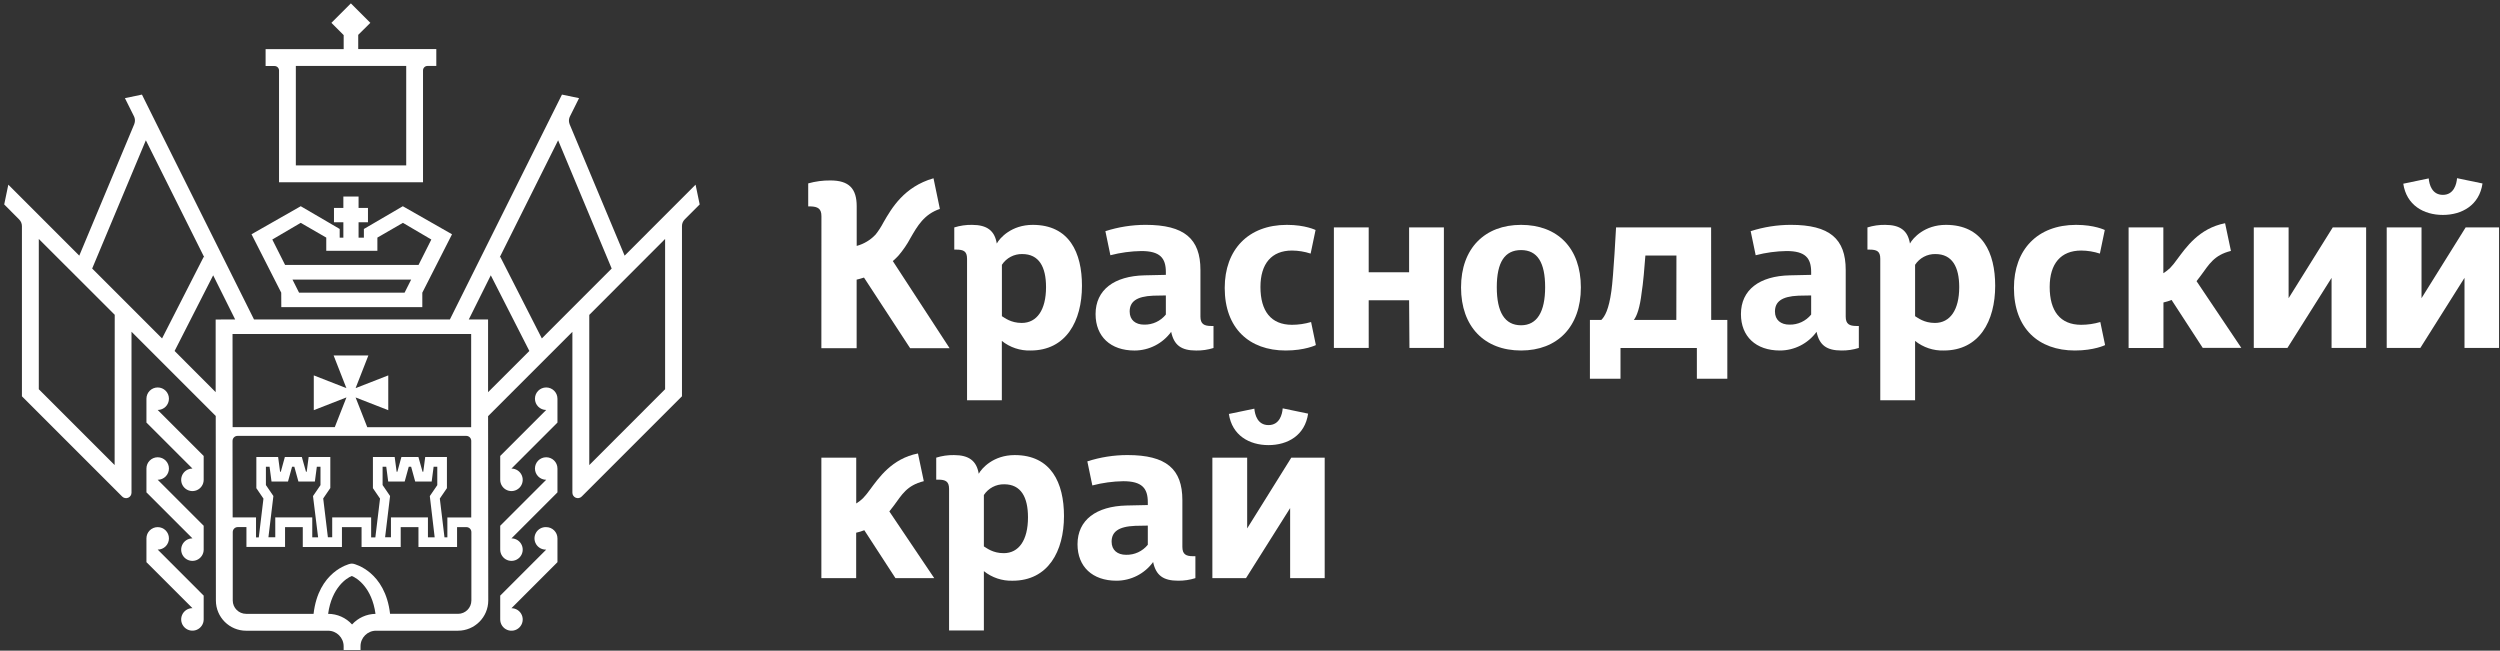 <?xml version="1.0" encoding="UTF-8"?> <svg xmlns="http://www.w3.org/2000/svg" xmlns:xlink="http://www.w3.org/1999/xlink" width="292px" height="76px" viewBox="0 0 292 76" version="1.1"><rect x="0" y="0" width="292" height="76" fill="#333333" stroke="none"/><title>logo Краснодарский край</title><g id="Page-1" stroke="none" stroke-width="1" fill="none" fill-rule="evenodd"><g id="Medium" transform="translate(-516, -8075)" fill="#FFFFFF" fill-rule="nonzero"><g id="Партнеры-школы" transform="translate(236.612, 7896.721)"><g id="logo-Краснодарский-край" transform="translate(279.88, 178.673)"><path d="M284.837,24.71 C287.061,24.71 289.101,23.573 289.464,21.035 L286.49,20.417 C286.44,21.12 286.117,22.366 284.837,22.366 C283.556,22.366 283.245,21.151 283.181,20.444 L280.211,21.063 C280.582,23.571 282.594,24.71 284.837,24.71 Z" id="Path"></path><polygon id="Path" points="287.497 26.166 282.342 34.432 282.342 26.166 278.276 26.166 278.276 40.243 282.205 40.243 287.361 32.058 287.361 40.243 291.397 40.243 291.397 26.166"></polygon><path d="M147.671,49.257 C146.382,49.257 146.08,48.045 146.016,47.338 L143.041,47.956 C143.412,50.458 145.425,51.595 147.667,51.595 C149.909,51.595 151.931,50.458 152.295,47.918 L149.327,47.301 C149.277,48.013 148.954,49.257 147.671,49.257 Z" id="Path"></path><polygon id="Path" points="145.177 61.324 145.177 53.059 141.113 53.059 141.113 67.134 145.04 67.134 150.196 58.952 150.196 67.134 154.232 67.134 154.232 53.059 150.332 53.059"></polygon><path d="M120.132,25.87 C117.649,25.87 116.287,27.396 115.932,28.051 C115.686,26.552 114.795,25.87 113.039,25.87 C112.337,25.859 111.637,25.96 110.967,26.17 L110.967,28.761 L111.204,28.761 C112.05,28.761 112.459,28.952 112.459,29.825 L112.459,46.355 L116.523,46.355 L116.523,39.426 C117.473,40.186 118.663,40.583 119.88,40.545 C124.025,40.545 125.881,37.109 125.881,32.988 C125.888,29.109 124.394,25.87 120.132,25.87 Z M118.849,37.325 C117.567,37.325 116.857,36.727 116.53,36.536 L116.53,30.534 C117.052,29.735 117.949,29.26 118.904,29.279 C120.869,29.279 121.685,30.78 121.685,33.145 C121.685,35.799 120.623,37.325 118.849,37.325 Z" id="Shape"></path><polygon id="Path" points="164.091 31.408 159.372 31.408 159.372 26.17 155.306 26.17 155.306 40.245 159.374 40.245 159.372 34.68 164.091 34.68 164.131 40.245 168.154 40.245 168.154 26.17 164.091 26.17"></polygon><path d="M177.169,25.87 C172.941,25.87 170.158,28.599 170.158,33.179 C170.158,37.759 172.887,40.545 177.169,40.545 C181.396,40.545 184.153,37.789 184.153,33.179 C184.153,28.57 181.424,25.87 177.169,25.87 Z M177.169,37.598 C175.261,37.598 174.333,36.072 174.333,33.152 C174.333,30.232 175.261,28.815 177.169,28.815 C179.077,28.815 179.98,30.262 179.98,33.152 C179.98,36.042 179.025,37.598 177.169,37.598 Z" id="Shape"></path><path d="M199.366,26.17 L188.264,26.17 C188.264,26.17 187.964,31.899 187.719,33.589 C187.418,35.772 186.954,36.563 186.545,36.972 L185.21,36.972 L185.21,43.845 L188.783,43.845 L188.783,40.252 L197.702,40.252 L197.702,43.845 L201.259,43.845 L201.259,36.972 L199.376,36.972 L199.366,26.17 Z M195.303,36.972 L190.343,36.972 C190.698,36.518 191.052,35.526 191.252,33.789 C191.416,32.861 191.607,30.625 191.689,29.452 L195.316,29.452 L195.303,36.972 Z" id="Shape"></path><path d="M226.79,25.87 C224.309,25.87 222.944,27.396 222.59,28.051 C222.344,26.552 221.453,25.87 219.697,25.87 C218.995,25.859 218.295,25.96 217.625,26.17 L217.625,28.761 L217.871,28.761 C218.717,28.761 219.124,28.952 219.124,29.825 L219.124,46.355 L223.19,46.355 L223.19,39.426 C224.139,40.186 225.329,40.583 226.544,40.545 C230.69,40.545 232.546,37.109 232.546,32.988 C232.546,29.109 231.049,25.87 226.79,25.87 Z M225.507,37.325 C224.227,37.325 223.518,36.727 223.19,36.536 L223.19,30.534 C223.711,29.735 224.608,29.261 225.562,29.279 C227.527,29.279 228.345,30.78 228.345,33.145 C228.345,35.799 227.281,37.325 225.507,37.325 Z" id="Shape"></path><polygon id="Path" points="266.817 34.435 266.817 26.17 262.75 26.17 262.75 40.245 266.68 40.245 271.835 32.063 271.835 40.245 275.872 40.245 275.872 26.17 271.972 26.17"></polygon><path d="M118.026,52.759 C115.543,52.759 114.178,54.288 113.824,54.942 C113.58,53.442 112.687,52.759 110.933,52.759 C110.23,52.748 109.53,52.849 108.859,53.059 L108.859,55.629 L109.105,55.629 C109.951,55.629 110.36,55.841 110.36,56.714 L110.36,73.244 L114.424,73.244 L114.424,66.315 C115.374,67.075 116.564,67.472 117.781,67.434 C121.926,67.434 123.782,63.998 123.782,59.88 C123.78,56.004 122.279,52.759 118.026,52.759 Z M116.744,64.216 C115.461,64.216 114.751,63.616 114.424,63.425 L114.424,57.424 C114.946,56.625 115.842,56.152 116.796,56.17 C118.761,56.17 119.577,57.671 119.577,60.036 C119.577,62.688 118.515,64.216 116.741,64.216 L116.744,64.216 Z" id="Shape"></path><path d="M103.927,58.636 C104.836,57.417 105.405,56.302 107.408,55.807 L106.726,52.571 C103.67,53.169 102.144,55.429 101.118,56.803 C100.872,57.153 100.602,57.485 100.309,57.796 C100.066,58.029 99.8,58.235 99.515,58.413 L99.515,53.059 L95.444,53.059 L95.444,67.134 L99.508,67.134 L99.508,61.828 C99.832,61.756 100.15,61.658 100.459,61.535 L104.097,67.134 L108.627,67.134 L103.383,59.341 C103.558,59.113 103.736,58.879 103.927,58.636 Z" id="Path"></path><path d="M256.601,31.742 C257.511,30.523 258.079,29.409 260.081,28.913 L259.398,25.677 C256.34,26.277 254.816,28.536 253.788,29.909 C253.544,30.259 253.274,30.592 252.981,30.903 C252.739,31.135 252.473,31.342 252.187,31.519 L252.187,26.166 L248.128,26.166 L248.128,40.252 L252.199,40.252 L252.199,34.935 C252.523,34.863 252.841,34.764 253.149,34.641 L256.788,40.24 L261.295,40.24 L256.065,32.447 C256.24,32.22 256.419,31.985 256.601,31.742 Z" id="Path"></path><path d="M141.245,37.68 L140.972,37.68 C140.153,37.68 139.719,37.452 139.719,36.59 L139.719,31.133 C139.719,27.494 137.836,25.868 133.308,25.868 C131.716,25.87 130.133,26.119 128.617,26.607 L129.201,29.418 C130.383,29.111 131.596,28.946 132.817,28.927 C134.998,28.927 135.68,29.745 135.68,31.383 L135.68,31.71 L133.199,31.765 C129.651,31.844 127.471,33.454 127.471,36.292 C127.471,38.91 129.215,40.547 132.019,40.547 C133.713,40.546 135.304,39.734 136.301,38.364 C136.628,39.92 137.474,40.547 139.221,40.547 C139.907,40.558 140.59,40.458 141.245,40.252 L141.245,37.68 Z M135.68,36.345 C135.063,37.109 134.127,37.545 133.144,37.523 C132.135,37.523 131.453,36.979 131.453,35.997 C131.453,34.86 132.217,34.223 134.206,34.141 L135.68,34.114 L135.68,36.345 Z" id="Shape"></path><path d="M137.609,63.479 L137.609,58.022 C137.609,54.383 135.728,52.757 131.2,52.757 C129.607,52.756 128.024,53.005 126.509,53.494 L127.093,56.305 C128.274,55.996 129.488,55.83 130.709,55.811 C132.89,55.811 133.572,56.63 133.572,58.267 L133.572,58.595 L131.091,58.649 C127.543,58.731 125.362,60.341 125.362,63.177 C125.362,65.797 127.107,67.432 129.911,67.432 C131.605,67.431 133.196,66.621 134.193,65.251 C134.52,66.804 135.366,67.432 137.111,67.432 C137.795,67.44 138.477,67.339 139.13,67.132 L139.13,64.571 L138.857,64.571 C138.038,64.571 137.609,64.357 137.609,63.479 Z M133.572,63.234 C132.954,63.997 132.018,64.43 131.036,64.407 C130.027,64.407 129.344,63.861 129.344,62.879 C129.344,61.742 130.109,61.105 132.098,61.023 L133.572,60.996 L133.572,63.234 Z" id="Shape"></path><path d="M215.087,36.59 L215.087,31.133 C215.087,27.494 213.204,25.868 208.677,25.868 C207.085,25.87 205.503,26.119 203.987,26.607 L204.572,29.418 C205.753,29.111 206.966,28.946 208.185,28.927 C210.369,28.927 211.051,29.745 211.051,31.383 L211.051,31.71 L208.568,31.765 C205.022,31.838 202.85,33.452 202.85,36.29 C202.85,38.908 204.597,40.545 207.399,40.545 C209.094,40.544 210.686,39.733 211.683,38.362 C212.008,39.917 212.854,40.545 214.601,40.545 C215.286,40.553 215.967,40.452 216.62,40.245 L216.62,37.68 L216.347,37.68 C215.524,37.68 215.087,37.461 215.087,36.59 Z M211.051,36.345 C210.433,37.11 209.496,37.545 208.513,37.523 C207.503,37.523 206.823,36.979 206.823,35.997 C206.823,34.86 207.585,34.223 209.577,34.141 L211.051,34.114 L211.051,36.345 Z" id="Shape"></path><path d="M149.675,40.545 C151.913,40.545 153.193,39.917 153.193,39.917 L153.193,39.867 L152.643,37.218 C151.918,37.432 151.167,37.542 150.412,37.543 C147.956,37.543 146.728,35.935 146.728,33.125 C146.728,30.396 148.038,28.87 150.412,28.87 C151.152,28.875 151.887,28.995 152.59,29.225 L153.166,26.468 C153.15,26.468 151.979,25.87 149.811,25.87 C145.311,25.87 142.555,28.761 142.555,33.234 C142.555,37.953 145.42,40.545 149.675,40.545 Z" id="Path"></path><path d="M242.593,37.543 C240.137,37.543 238.911,35.935 238.911,33.125 C238.911,30.396 240.219,28.87 242.593,28.87 C243.334,28.875 244.069,28.995 244.774,29.225 L245.347,26.468 C245.331,26.468 244.16,25.87 241.992,25.87 C237.492,25.87 234.736,28.761 234.736,33.234 C234.736,37.953 237.601,40.545 241.856,40.545 C244.094,40.545 245.374,39.917 245.374,39.917 L245.374,39.867 L244.824,37.218 C244.099,37.432 243.348,37.542 242.593,37.543 Z" id="Path"></path><path d="M95.444,40.274 L99.563,40.274 L99.563,32.267 C99.806,32.213 100.097,32.133 100.422,32.026 L105.81,40.274 L110.419,40.274 L103.79,30.1 L103.79,30.1 C104.024,29.896 104.247,29.68 104.457,29.452 C104.996,28.823 105.464,28.137 105.853,27.405 C106.672,25.982 107.445,24.633 109.285,24.008 L108.541,20.428 C105.098,21.42 103.652,23.919 102.692,25.588 C102.434,26.085 102.13,26.557 101.782,26.996 C101.183,27.638 100.417,28.099 99.57,28.329 L99.57,23.689 L99.57,23.689 C99.57,21.643 98.68,20.683 96.509,20.683 C95.629,20.673 94.753,20.789 93.907,21.026 L93.907,23.714 L94.191,23.714 C95.021,23.742 95.451,23.971 95.451,24.851 L95.451,24.851 L95.444,40.274 Z" id="Path"></path><path d="M63.304,61.174 C62.822,61.153 62.368,61.399 62.121,61.814 C61.873,62.228 61.873,62.745 62.121,63.16 C62.368,63.574 62.822,63.82 63.304,63.8 L57.933,69.174 L57.933,71.96 C57.933,72.491 58.253,72.971 58.745,73.174 C59.236,73.378 59.802,73.265 60.178,72.888 C60.553,72.512 60.665,71.946 60.461,71.455 C60.257,70.964 59.777,70.644 59.245,70.645 L64.619,65.267 L64.619,62.488 C64.619,61.762 64.03,61.174 63.304,61.174 L63.304,61.174 Z" id="Path"></path><path d="M63.304,53.014 C62.578,53.014 61.99,53.602 61.99,54.328 C61.99,55.054 62.578,55.643 63.304,55.643 L57.933,61.014 L57.933,63.8 C57.932,64.332 58.252,64.812 58.743,65.016 C59.235,65.22 59.801,65.108 60.177,64.732 C60.553,64.356 60.665,63.79 60.461,63.298 C60.257,62.807 59.777,62.487 59.245,62.488 L64.619,57.114 L64.619,54.328 C64.619,53.602 64.03,53.014 63.304,53.014 Z" id="Path"></path><path d="M63.304,44.861 C62.578,44.861 61.99,45.45 61.99,46.176 C61.99,46.902 62.578,47.49 63.304,47.49 L57.933,52.862 L57.933,55.647 C57.932,56.179 58.252,56.66 58.743,56.864 C59.235,57.068 59.801,56.955 60.177,56.579 C60.553,56.203 60.665,55.637 60.461,55.146 C60.257,54.654 59.777,54.334 59.245,54.335 L64.619,48.962 L64.619,46.176 C64.619,45.45 64.03,44.861 63.304,44.861 Z" id="Path"></path><path d="M19.241,62.488 C19.241,61.762 18.653,61.174 17.927,61.174 C17.201,61.174 16.612,61.762 16.612,62.488 L16.612,65.267 L21.986,70.638 C21.454,70.637 20.974,70.957 20.77,71.448 C20.566,71.939 20.678,72.505 21.054,72.881 C21.429,73.258 21.995,73.371 22.486,73.167 C22.978,72.964 23.298,72.485 23.298,71.953 L23.298,69.174 L17.927,63.8 C18.275,63.801 18.61,63.663 18.856,63.417 C19.103,63.17 19.241,62.836 19.241,62.488 L19.241,62.488 Z" id="Path"></path><path d="M19.241,54.328 C19.241,53.602 18.653,53.014 17.927,53.014 C17.201,53.014 16.612,53.602 16.612,54.328 L16.612,57.114 L21.986,62.488 C21.454,62.487 20.974,62.807 20.77,63.298 C20.566,63.79 20.678,64.356 21.054,64.732 C21.431,65.108 21.996,65.22 22.488,65.016 C22.979,64.812 23.299,64.332 23.298,63.8 L23.298,61.014 L17.927,55.643 C18.653,55.643 19.241,55.054 19.241,54.328 Z" id="Path"></path><path d="M19.241,46.176 C19.241,45.45 18.653,44.861 17.927,44.861 C17.201,44.861 16.612,45.45 16.612,46.176 L16.612,48.962 L21.986,54.335 C21.454,54.334 20.974,54.654 20.77,55.146 C20.566,55.637 20.678,56.203 21.054,56.579 C21.431,56.955 21.996,57.068 22.488,56.864 C22.979,56.66 23.299,56.179 23.298,55.647 L23.298,52.862 L17.927,47.49 C18.653,47.49 19.241,46.902 19.241,46.176 Z" id="Path"></path><path d="M80.751,21.176 L72.464,29.466 L66.042,14.122 C66.019,14.063 66,14.002 65.988,13.94 C65.931,13.695 65.961,13.438 66.072,13.213 L67.141,11.07 L65.146,10.654 L63.054,14.85 L52.054,36.92 L29.177,36.92 L18.177,14.861 L16.087,10.654 L14.099,11.07 L15.168,13.213 C15.274,13.44 15.298,13.697 15.237,13.94 C15.224,14.002 15.206,14.063 15.182,14.122 L8.767,29.466 L0.48,21.176 L0,23.485 L1.749,25.243 C1.954,25.448 2.069,25.726 2.069,26.016 L2.069,45.894 L13.781,57.605 C13.964,57.788 14.239,57.842 14.477,57.743 C14.716,57.643 14.87,57.409 14.868,57.151 L14.868,38.353 L24.706,48.191 L24.724,69.742 C24.725,71.691 26.304,73.272 28.254,73.274 L37.825,73.274 C38.83,73.274 39.645,74.089 39.645,75.093 L39.645,75.528 L41.616,75.528 L41.616,75.091 C41.616,74.086 42.431,73.272 43.435,73.272 L53.005,73.272 C54.954,73.269 56.534,71.69 56.537,69.74 L56.516,48.211 L66.363,38.364 L66.363,57.148 C66.361,57.407 66.516,57.641 66.754,57.74 C66.992,57.84 67.267,57.786 67.45,57.603 L79.162,45.891 L79.162,26.007 C79.162,25.717 79.277,25.439 79.482,25.234 L81.231,23.485 L80.751,21.176 Z M12.896,53.924 L4.039,45.068 L4.039,27.517 L12.908,36.374 L12.896,53.924 Z M13.501,34.196 L10.274,30.971 L16.544,15.992 L23.366,29.661 L23.291,29.623 L18.436,39.135 L13.501,34.196 Z M24.697,36.925 L24.697,45.407 L19.901,40.6 L24.406,31.762 L26.975,36.92 L24.697,36.925 Z M26.668,38.614 L54.54,38.614 L54.54,49.501 L42.405,49.501 L41.041,46.028 L44.857,47.517 L44.857,43.451 L41.041,44.941 L42.533,41.127 L38.476,41.127 L39.967,44.941 L36.158,43.451 L36.158,47.513 L39.974,46.023 L38.61,49.496 L26.678,49.496 L26.668,38.614 Z M26.668,51.099 C26.668,50.778 26.929,50.517 27.251,50.517 L53.967,50.517 C54.288,50.517 54.549,50.778 54.549,51.099 L54.549,60.048 L51.761,60.048 L51.761,62.37 L51.424,62.37 L50.879,57.837 L51.709,56.621 L51.709,52.987 L49.173,52.987 L48.946,54.708 L48.861,54.708 L48.379,52.987 L46.392,52.987 L45.919,54.708 L45.835,54.708 L45.607,52.987 L43.065,52.987 L43.065,56.625 L43.895,57.842 L43.349,62.374 L42.858,62.374 L42.858,60.036 L38.31,60.036 L38.31,62.358 L37.805,62.358 L37.259,57.826 L38.089,56.609 L38.089,52.987 L35.558,52.987 L35.331,54.708 L35.249,54.708 L34.764,52.987 L32.779,52.987 L32.306,54.708 L32.222,54.708 L31.994,52.987 L29.45,52.987 L29.45,56.625 L30.28,57.842 L29.734,62.374 L29.411,62.374 L29.411,60.036 L26.682,60.036 L26.668,51.099 Z M50.278,62.37 L49.491,62.37 L49.491,60.036 L45.171,60.036 L45.171,62.358 L44.488,62.358 L45.068,57.539 L44.195,56.261 L44.195,54.124 L44.623,54.124 L44.85,55.845 L46.776,55.845 L47.249,54.124 L47.529,54.124 L48.002,55.845 L49.928,55.845 L50.155,54.124 L50.583,54.124 L50.583,56.271 L49.71,57.549 L50.278,62.37 Z M36.663,62.37 L35.981,62.37 L35.981,60.036 L31.66,60.036 L31.66,62.358 L30.86,62.358 L31.44,57.539 L30.566,56.261 L30.566,54.124 L30.994,54.124 L31.221,55.845 L33.147,55.845 L33.62,54.124 L33.886,54.124 L34.362,55.845 L36.286,55.845 L36.513,54.124 L36.941,54.124 L36.941,56.271 L36.067,57.549 L36.663,62.37 Z M40.629,72.544 C39.914,71.755 38.899,71.304 37.834,71.302 C38.253,68.226 40.015,67.1 40.6,66.882 C41.191,67.109 42.949,68.23 43.367,71.305 C42.322,71.321 41.331,71.77 40.629,72.544 L40.629,72.544 Z M53.003,71.3 L45.068,71.3 C44.495,66.363 40.952,65.492 40.788,65.456 C40.666,65.427 40.538,65.427 40.415,65.456 C40.252,65.492 36.702,66.352 36.133,71.302 L28.254,71.302 C27.392,71.302 26.693,70.604 26.693,69.742 L26.693,61.751 C26.693,61.43 26.954,61.169 27.276,61.169 L28.292,61.169 L28.292,63.491 L32.802,63.491 L32.802,61.174 L34.873,61.174 L34.873,63.495 L39.447,63.495 L39.447,61.174 L41.739,61.174 L41.739,63.495 L46.31,63.495 L46.31,61.174 L48.384,61.174 L48.384,63.495 L52.893,63.495 L52.893,61.174 L53.983,61.174 C54.304,61.174 54.565,61.434 54.565,61.756 L54.565,69.747 C54.562,70.608 53.863,71.304 53.003,71.302 L53.003,71.3 Z M56.514,45.414 L56.514,36.92 L54.262,36.92 L56.832,31.762 L61.337,40.6 L56.514,45.414 Z M62.795,39.135 L57.949,29.623 L57.874,29.661 L64.696,15.992 L70.952,30.971 L67.725,34.198 L62.795,39.135 Z M77.192,45.068 L68.335,53.926 L68.335,36.386 L77.192,27.517 L77.192,45.068 Z" id="Shape"></path><path d="M32.365,35.476 L48.834,35.476 L48.834,33.791 L52.304,26.969 L46.558,23.694 L42.01,26.35 L42.01,27.364 L41.389,27.364 L41.389,25.568 L42.487,25.568 L42.487,23.892 L41.389,23.892 L41.389,22.559 L39.613,22.559 L39.613,23.89 L38.517,23.89 L38.517,25.566 L39.613,25.566 L39.613,27.362 L39.183,27.362 L39.183,26.348 L34.635,23.692 L28.886,26.966 L32.356,33.789 L32.365,35.476 Z M46.762,33.791 L34.439,33.791 L33.673,32.267 L47.529,32.267 L46.762,33.791 Z M31.312,27.583 L34.632,25.634 L37.616,27.358 L37.616,28.899 L43.586,28.899 L43.586,27.358 L46.569,25.634 L49.887,27.583 L48.393,30.553 L32.809,30.553 L31.312,27.583 Z" id="Shape"></path><path d="M32.099,7.83 L32.099,20.892 L48.916,20.892 L48.916,7.83 C48.916,7.543 49.148,7.31 49.435,7.309 L50.469,7.309 L50.469,5.337 L41.348,5.337 L41.348,3.677 L42.765,2.274 L40.49,0 L38.216,2.274 L39.649,3.707 L39.649,5.346 L30.53,5.346 L30.53,7.318 L31.581,7.318 C31.864,7.319 32.094,7.547 32.099,7.83 Z M34.062,7.309 L46.954,7.309 L46.954,18.923 L34.062,18.923 L34.062,7.309 Z" id="Shape"></path></g></g></g></g></svg> 